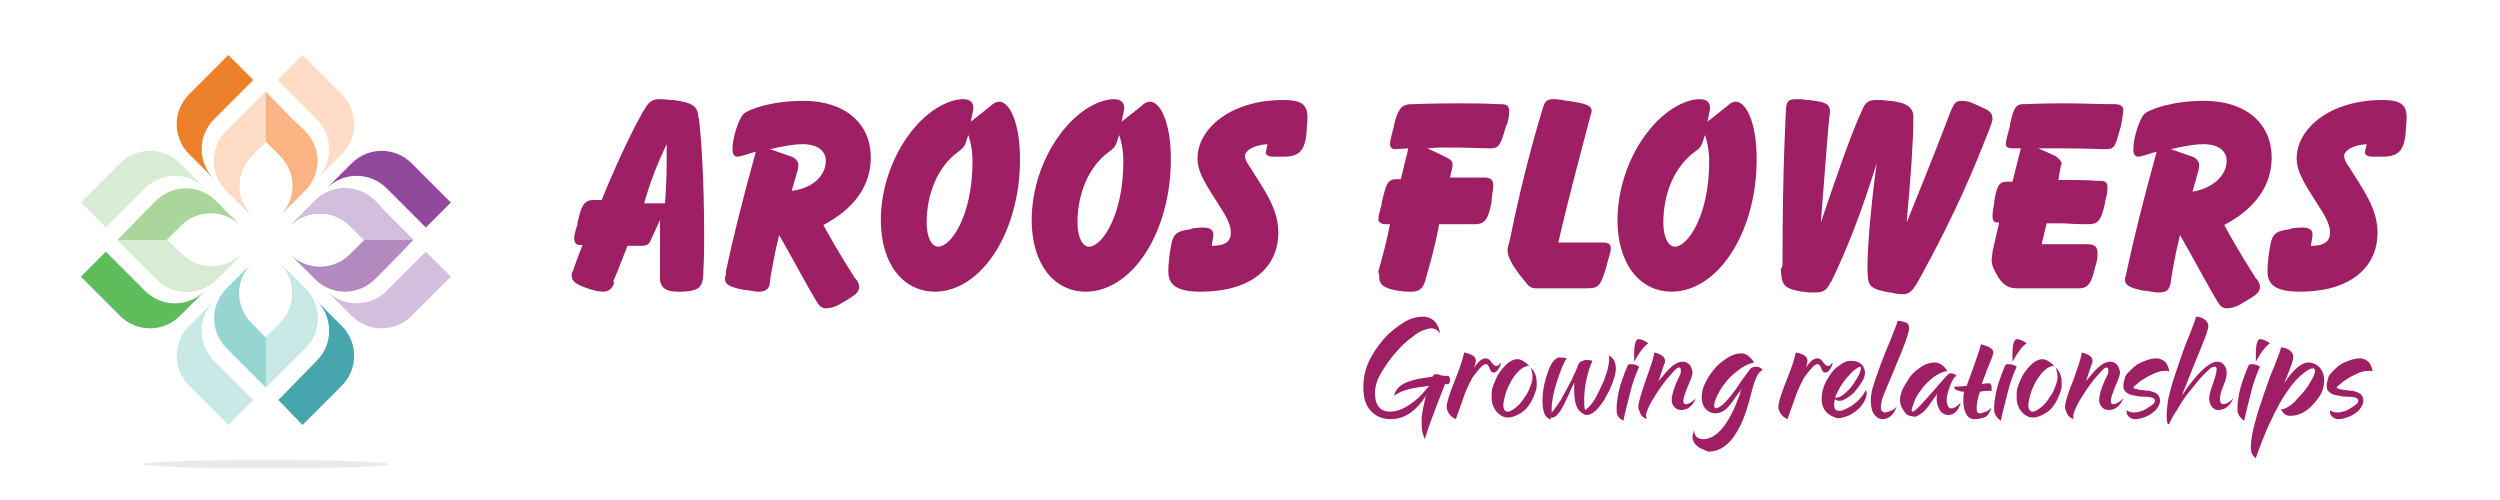 <?xml version="1.0" encoding="utf-8"?>
<!-- Generator: Adobe Illustrator 28.0.0, SVG Export Plug-In . SVG Version: 6.00 Build 0)  -->
<svg version="1.1" id="Layer_1" xmlns="http://www.w3.org/2000/svg" xmlns:xlink="http://www.w3.org/1999/xlink" x="0px" y="0px"
	 viewBox="0 0 300 60" style="enable-background:new 0 0 300 60;" xml:space="preserve">
<style type="text/css">
	.st0{fill:#9E1F63;}
	.st1{opacity:0.84;fill-rule:evenodd;clip-rule:evenodd;fill:#E6E7E8;}
	.st2{fill-rule:evenodd;clip-rule:evenodd;fill:#FAB383;}
	.st3{fill-rule:evenodd;clip-rule:evenodd;fill:#ED812B;}
	.st4{fill-rule:evenodd;clip-rule:evenodd;fill:#96D5D2;}
	.st5{fill-rule:evenodd;clip-rule:evenodd;fill:#C9E9E6;}
	.st6{fill-rule:evenodd;clip-rule:evenodd;fill:#47A5AE;}
	.st7{fill-rule:evenodd;clip-rule:evenodd;fill:#B28ABF;}
	.st8{fill-rule:evenodd;clip-rule:evenodd;fill:#91499C;}
	.st9{fill-rule:evenodd;clip-rule:evenodd;fill:#AAD69C;}
	.st10{fill-rule:evenodd;clip-rule:evenodd;fill:#5FBC5B;}
	.st11{fill-rule:evenodd;clip-rule:evenodd;fill:#D3BFDD;}
	.st12{fill-rule:evenodd;clip-rule:evenodd;fill:#FEDCC6;}
	.st13{fill-rule:evenodd;clip-rule:evenodd;fill:#D8ECD4;}
</style>
<g>
	<path class="st0" d="M69.5,29.4c-0.3,0-0.6-0.3-0.6-0.8c0-0.2,0.1-0.8,0.4-1.7l0-0.2c0.4-1.6,0.6-2.7,1.9-2.7h1
		c2.2-5.4,4-8.9,4.9-10.5l0.2-0.3c0.5-0.9,0.9-1.3,1.8-1.3c0.3,0,0.7,0,1.4,0.1l0.3,0c2.1,0.3,2.9,0.6,3,2l0.1,0.4
		c0.2,1.9,0.6,6.6,0.6,14.1c0,2.6-0.1,4-0.1,4.1l0,0.4c-0.1,1.5-0.6,1.9-2.4,2l-0.3,0h-0.4c-1.4,0-2-0.5-2.1-1.4v-0.2
		c0-0.4,0-1.2,0-2.6c0-0.4,0-1.2,0-2.3v-2.1l-1.1,2.4c-0.2,0.6-0.6,0.7-1.2,0.7h-1.6c-1,2.5-1.5,3.9-1.7,4.2L73.7,34
		c-0.3,0.7-0.7,1-1.3,1c-0.4,0-1-0.1-1.6-0.3l-0.3-0.1c-1.2-0.4-1.9-0.8-1.9-1.5c0-0.2,0-0.4,0.1-0.5l0.1-0.2c0.1-0.4,0.5-1.4,1.1-3
		L69.5,29.4z M79.8,24.4c0.2-2.6,0.2-4.3,0.2-5.1v-2c-1.2,2.5-2.1,4.9-2.7,7.1H79.8z"/>
	<path class="st0" d="M87.1,32.6c0.8-3.8,2-8.6,3.6-14.4c-1.1,0.3-1.8,0.6-2.2,0.6c-0.4,0-0.6-0.3-0.6-0.9c0-1.5,0.8-3.7,1.3-4.2
		c0.6-0.6,3.4-1.6,7.2-1.6c5.1,0,8.1,2.8,8.1,6.8c0,3.3-1.9,6.1-5.7,8.1c0.5,0.9,1.7,3.1,3.8,6.4l0.2,0.2c0.2,0.3,0.3,0.6,0.3,0.8
		c0,0.8-0.7,1.1-1.8,1.8l-0.2,0.1c-0.7,0.5-1.5,0.7-2,0.7c-0.4,0-0.7-0.2-0.9-0.5l-0.2-0.3c-1.1-1.8-2.5-4.5-4.5-8
		c-0.6,2.4-0.9,4.3-1.1,5.5l0,0.2C92.3,34.7,91.9,35,91,35c-0.3,0-0.8-0.1-1.5-0.2l-0.2,0c-1.5-0.3-2.3-0.6-2.3-1.3
		c0-0.2,0-0.3,0.1-0.5L87.1,32.6z M99.1,19.3c0-1.2-1-2-2.8-2c-0.9,0-2.2,0.2-3.9,0.6l2.3,0.8c0.8,0.2,1.1,0.7,1.1,1.1
		c0,0.1,0,0.3-0.1,0.7L95,22.9C97.6,22.6,99.1,21,99.1,19.3z"/>
	<path class="st0" d="M118.9,12.7c0.3-0.3,0.6-0.5,1-0.5c1.2,0,2.5,2.4,2.5,6.9c0,3.9-0.9,7.4-2.4,10.2c-2,3.7-4.9,5.7-7.8,5.7
		c-3.8,0-6.5-3.3-6.5-8.6c0-3.5,1.2-7.2,3.2-10c2.1-3,4.8-4.5,6.7-4.5c0.8,0,1.2,0.4,1.2,1c0,0.1,0,0.1,0,0.2l-0.3,1.5L118.9,12.7z
		 M115.9,17.1c-0.2,0.6-0.5,0.8-0.9,1.1c-2.5,1.8-3.8,5.1-3.8,8.5c0,1.8,0.6,2.9,1.4,2.9c1.5,0,4.1-3.7,4.1-10.2
		c0-1.3-0.2-2.3-0.5-3.2L115.9,17.1z"/>
	<path class="st0" d="M137,12.7c0.3-0.3,0.6-0.5,1-0.5c1.2,0,2.5,2.4,2.5,6.9c0,3.9-0.9,7.4-2.4,10.2c-2,3.7-4.9,5.7-7.8,5.7
		c-3.8,0-6.5-3.3-6.5-8.6c0-3.5,1.2-7.2,3.2-10c2.1-3,4.8-4.5,6.7-4.5c0.8,0,1.2,0.4,1.2,1c0,0.1,0,0.1,0,0.2l-0.3,1.5L137,12.7z
		 M134,17.1c-0.2,0.6-0.5,0.8-0.9,1.1c-2.5,1.8-3.8,5.1-3.8,8.5c0,1.8,0.6,2.9,1.4,2.9c1.5,0,4.1-3.7,4.1-10.2
		c0-1.3-0.2-2.3-0.5-3.2L134,17.1z"/>
	<path class="st0" d="M147.7,27.9c0-0.9-0.5-1.9-1.5-3.4c-1.3-2.1-2.5-3.7-2.5-5.5c0-3.5,3.9-7,10.3-7c2.1,0,2.9,0.5,2.9,2.1
		c0,0.6-0.1,1.1-0.1,1.5l0,0.2c-0.2,2.3-0.9,2.9-2.5,3l-0.3,0c-0.8,0-1.1,0-1.2,0c-0.6,0-0.9-0.2-0.9-0.5v-0.1l0.2-0.9
		c-1.7,0.1-2.7,0.8-2.7,1.4c0,0.4,0.2,0.8,0.5,1.2c1.8,2.9,3.5,5.1,3.5,8c0,4.3-3.4,7.1-9.3,7.1c-2.7,0-3.9-0.7-3.9-2.4
		c0-0.3,0-0.8,0.1-1.5l0-0.2c0.4-2.7,0.4-3.1,2.6-3.4l0.2-0.1c0.2,0,0.6-0.1,1.3-0.1c0.8,0,1.2,0.3,1.2,0.8v0.2l-0.2,1.2
		C147,29.5,147.7,29,147.7,27.9z"/>
	<path class="st0" d="M165.4,32.6c0.2-0.8,0.8-2.7,1.4-5.7l-0.6,0c-0.5,0-0.8-0.3-0.8-0.6c0-0.4,0.2-1,0.4-1.8l0-0.2
		c0.5-1.9,0.6-2.8,1.7-2.8l0.6,0l0.9-3.7l-1.5,0.1h-0.1c-0.4,0-0.6-0.3-0.6-0.6c0-0.4,0.2-1.1,0.5-2.3l0-0.1
		c0.5-1.9,0.9-2.3,1.9-2.4h0.4c0.2,0,2.1-0.1,5.5-0.1c1.3,0,2.9,0,4.7,0.1l0.3,0c0.7,0,1,0.2,1,0.8c0,0.3,0,0.9-0.3,1.7l-0.1,0.2
		c-0.6,2.1-0.8,2.6-1.8,2.6l-0.4,0c-0.6,0-2.3-0.1-5.1-0.1c-0.2,0-0.9,0-2.1,0.1l2.1,1c0.6,0.3,0.9,0.5,0.9,0.9c0,0.1,0,0.2,0,0.3
		l-0.3,1.3c2.2,0,3.4,0,3.7,0h0.4c0.8,0,1.1,0.3,1.1,1c0,0.2-0.1,0.8-0.2,1.6l0,0.3c-0.4,2.1-0.8,2.6-1.8,2.7h-0.4
		c-0.9,0-1.4,0-1.6,0c-0.3,0-1.1,0-2.5,0c-0.5,2.7-1.1,4.8-1.6,6.5l-0.1,0.4c-0.3,0.9-0.8,1.2-1.6,1.2c-0.6,0-1.1,0-1.4-0.1l-0.2,0
		c-1.7-0.3-2.3-0.7-2.3-1.7c0-0.1,0-0.1,0-0.2L165.4,32.6z"/>
	<path class="st0" d="M192.3,29.1c0.7,0,1,0.2,1,0.7c0,0.4-0.2,1-0.5,2l0,0.1c-0.7,2.2-0.8,2.7-2.3,2.7h-6c-0.5,0-0.9,0-1.4-0.7
		c-1.5-1.8-2.2-3-2.2-3.9c0-0.2,0.1-0.5,0.2-0.9l0.1-0.4c1.7-8.4,3.4-13.9,3.9-15.6l0.1-0.3c0.2-0.6,0.4-0.9,1.2-0.9
		c0.2,0,0.7,0,1.6,0.2l0.2,0c1.9,0.3,2.8,0.5,2.8,1.2c0,0.1,0,0.2-0.1,0.4l-0.1,0.4c-0.9,3.5-2.3,8.5-3.8,15H192.3z"/>
	<path class="st0" d="M207.3,12.7c0.3-0.3,0.6-0.5,1-0.5c1.2,0,2.5,2.4,2.5,6.9c0,3.9-0.9,7.4-2.4,10.2c-2,3.7-4.9,5.7-7.8,5.7
		c-3.8,0-6.5-3.3-6.5-8.6c0-3.5,1.2-7.2,3.2-10c2.1-3,4.8-4.5,6.7-4.5c0.8,0,1.2,0.4,1.2,1c0,0.1,0,0.1,0,0.2l-0.3,1.5L207.3,12.7z
		 M204.3,17.1c-0.2,0.6-0.5,0.8-0.9,1.1c-2.5,1.8-3.8,5.1-3.8,8.5c0,1.8,0.6,2.9,1.4,2.9c1.5,0,4.1-3.7,4.1-10.2
		c0-1.3-0.2-2.3-0.5-3.2L204.3,17.1z"/>
	<path class="st0" d="M213.9,31.9v-0.3c0-11.7,0.4-17.8,0.4-18.1l0-0.3c0.1-1,0.2-1.3,1.3-1.3c0.3,0,0.8,0,1.2,0.1h0.2
		c1.7,0.2,2.6,0.3,2.6,1.4c0,0.1,0,0.3-0.1,0.7l0,0.2c-0.1,0.7-0.4,4.8-1,12.4c2-5.9,3.5-10.2,4.6-12.7l0.1-0.2
		c0.5-1.2,0.7-1.8,1.9-1.8c0.5,0,1,0,1.5,0.1l0.2,0c2,0.2,2.8,0.8,2.8,1.9v0.3c0,2.7-0.3,6.8-0.8,12.4c3.3-8.1,5-12.6,5.3-13.4
		l0.1-0.2c0.3-0.6,0.4-1,1.2-1c0.5,0,1,0.1,1.6,0.4l0.2,0.1c1.4,0.6,1.9,0.8,1.9,1.7c0,0.1-0.1,0.5-0.3,1l-0.1,0.3
		c-0.6,1.3-2.6,7.3-8,17.2l-0.1,0.2c-0.8,1.4-1.2,2.3-2.2,2.3c-0.3,0-0.8,0-1.5-0.2l-0.2,0c-2.6-0.5-2.5-0.9-2.6-2.6v-0.6
		c0-1.4,0.2-5.6,1.1-12.3c-1.7,5.5-3.5,10.2-5.4,14.1l-0.2,0.3c-0.5,1-1,1.1-1.9,1.1c-0.4,0-0.9,0-1.3-0.1l-0.2,0
		c-2.2-0.4-2.4-0.8-2.5-2.7L213.9,31.9z"/>
	<path class="st0" d="M239.7,26.7c-0.5,0-0.6-0.3-0.6-0.8c0-0.4,0.1-1,0.2-1.5l0-0.2c0.3-1.7,0.5-2.4,1.5-2.4l0.7,0l1-4
		c-0.4,0-0.8,0-1,0c-0.6,0-0.8-0.2-0.8-0.5c0-0.4,0.2-1.1,0.5-2.2l0-0.2c0.4-1.7,0.6-2.3,1.4-2.4l0.4,0c0.1,0,1.7-0.1,4.6-0.1
		c2.4,0,4.3,0.1,5.8,0.1h0.4c0.7,0,1,0.3,1,0.7c0,0.3-0.1,1-0.3,2l-0.1,0.3c-0.5,1.8-0.6,2.4-1.6,2.4h-0.6c-0.1,0-1.9-0.1-5.4-0.1
		c-0.2,0-1,0-2.2,0l2,0.9c0.4,0.2,0.8,0.7,0.8,0.9c0,0.1,0,0.2-0.1,0.3l-0.3,1.7c0.9,0,1.4,0,1.6,0c1.9,0,3,0.1,3.1,0.1l0.4,0
		c0.6,0,0.8,0.3,0.8,0.8c0,0.2,0,0.8-0.3,1.7l0,0.2c-0.5,2.2-0.9,2.5-2,2.5h-0.6c-1.2,0-2-0.1-2.6-0.1c-0.7,0-1.3,0-1.8,0l-0.6,2.5
		c0.5,0,1.5,0,3.2,0c0.4,0,1.1,0,1.9,0l0.3,0c1,0,1.3,0.3,1.3,1.1c0,0.3,0,0.8-0.2,1.4l-0.1,0.3c-0.4,1.9-0.9,2.5-1.9,2.5h-7.1
		c-1,0-1.7,0-2.6-1.3l-0.1-0.2c-0.4-0.7-0.7-1.2-0.7-1.9c0-0.3,0.1-0.7,0.1-1l0.8-3.5H239.7z"/>
	<path class="st0" d="M255.2,32.6c0.8-3.8,2-8.6,3.6-14.4c-1.1,0.3-1.8,0.6-2.2,0.6c-0.4,0-0.6-0.3-0.6-0.9c0-1.5,0.8-3.7,1.3-4.2
		c0.6-0.6,3.4-1.6,7.2-1.6c5.1,0,8.1,2.8,8.1,6.8c0,3.3-1.9,6.1-5.7,8.1c0.5,0.9,1.7,3.1,3.8,6.4l0.2,0.2c0.2,0.3,0.3,0.6,0.3,0.8
		c0,0.8-0.7,1.1-1.8,1.8l-0.2,0.1c-0.7,0.5-1.5,0.7-2,0.7c-0.4,0-0.7-0.2-0.9-0.5l-0.2-0.3c-1.1-1.8-2.5-4.5-4.5-8
		c-0.6,2.4-0.9,4.3-1.1,5.5l0,0.2c-0.2,0.9-0.5,1.2-1.5,1.2c-0.3,0-0.8-0.1-1.5-0.2l-0.2,0c-1.5-0.3-2.3-0.6-2.3-1.3
		c0-0.2,0-0.3,0.1-0.5L255.2,32.6z M267.2,19.3c0-1.2-1-2-2.8-2c-0.9,0-2.2,0.2-3.9,0.6l2.3,0.8c0.8,0.2,1.1,0.7,1.1,1.1
		c0,0.1,0,0.3-0.1,0.7l-0.7,2.5C265.6,22.6,267.2,21,267.2,19.3z"/>
	<path class="st0" d="M279.6,27.9c0-0.9-0.5-1.9-1.5-3.4c-1.3-2.1-2.5-3.7-2.5-5.5c0-3.5,3.9-7,10.3-7c2.1,0,2.9,0.5,2.9,2.1
		c0,0.6-0.1,1.1-0.1,1.5l0,0.2c-0.2,2.3-0.9,2.9-2.5,3l-0.3,0c-0.8,0-1.2,0-1.2,0c-0.6,0-0.9-0.2-0.9-0.5v-0.1l0.2-0.9
		c-1.7,0.1-2.7,0.8-2.7,1.4c0,0.4,0.2,0.8,0.5,1.2c1.8,2.9,3.5,5.1,3.5,8c0,4.3-3.4,7.1-9.3,7.1c-2.7,0-3.9-0.7-3.9-2.4
		c0-0.3,0-0.8,0.1-1.5l0-0.2c0.4-2.7,0.4-3.1,2.6-3.4l0.2-0.1c0.2,0,0.6-0.1,1.3-0.1c0.8,0,1.2,0.3,1.2,0.8v0.2l-0.2,1.2
		C278.9,29.5,279.6,29,279.6,27.9z"/>
</g>
<g>
	<path class="st0" d="M170.6,50.9l0-0.7c0-0.5,0.2-1.4,0.5-2.7c-0.5,0.8-1.1,1.5-1.8,2c-0.7,0.5-1.5,0.8-2.4,0.8
		c-1.1,0-1.9-0.4-2.5-1.1c-0.6-0.7-0.8-1.6-0.8-2.8c0-1.2,0.3-2.4,0.9-3.5c0.6-1.1,1.3-2,2.1-2.8c0.9-0.8,1.7-1.4,2.6-1.8
		c0.5-0.2,1-0.3,1.5-0.3c0.6,0,1.1,0.2,1.4,0.5c0.3,0.3,0.6,0.8,0.7,1.5c-0.3-0.4-0.6-0.6-1.1-0.6c-0.2,0-0.5,0.1-0.8,0.2
		c-0.4,0.1-0.9,0.4-1.5,0.9c-0.7,0.5-1.3,1.1-2,1.9c-0.7,0.8-1.2,1.6-1.7,2.4c-0.5,0.9-0.7,1.6-0.7,2.4c0,1.5,0.7,2.2,1.8,2.2
		c1,0,2-0.5,3.1-1.4c0.6-0.5,1.1-1.1,1.6-1.7l-0.7,0.1c-1.8,0.2-2.9,0.6-3.5,1.1c0.2-1.2,1.5-1.9,3.9-2.2l0.7-0.1
		c0.1-0.2,0.2-0.3,0.4-0.3c0.1,0,0.3,0,0.5,0.1c0.3,0.1,0.5,0.1,0.7,0.1l0.2,0c0.2,0,0.3,0.2,0.3,0.5c0,0.3-0.1,0.5-0.3,0.5l-0.3,0
		c-1.5,3.8-2.3,6-2.4,6.6C170.7,52.1,170.6,51.6,170.6,50.9z"/>
	<path class="st0" d="M174.7,50.3c-0.4-0.2-0.7-0.4-0.9-0.8c-0.1-0.2-0.2-0.4-0.2-0.7c0-0.4,0.3-1.5,1-3.2c0.7-1.7,1-2.8,1.1-3.3
		c0.6,0.1,1,0.3,1.2,0.5c0.1,0.1,0.2,0.3,0.2,0.5c0,0.2-0.1,0.5-0.2,0.8c0.5-0.7,0.9-1.1,1.4-1.1c0.3,0,0.5,0.2,0.7,0.5
		c0.2,0.2,0.3,0.4,0.5,0.4c0,0,0.1,0,0.2,0c0.1,0,0.2-0.2,0.4-0.4c0,0.3-0.1,0.5-0.3,0.8c-0.1,0.2-0.3,0.4-0.6,0.4
		c-0.5,0-0.4-1-0.9-1c-0.3,0-0.7,0.4-1.3,1.2c-0.5,0.6-0.8,1.4-1.2,2.3L174.7,50.3z"/>
	<path class="st0" d="M180.9,50.1c-0.5,0-1-0.3-1.4-0.8c-0.3-0.4-0.5-0.9-0.5-1.5c0-0.1,0-0.3,0-0.7c0-0.4,0.2-0.9,0.5-1.6
		c0.3-0.7,0.7-1.2,1.2-1.7c0.5-0.5,1-0.7,1.4-0.7c0.4,0,0.9,0.3,1.4,0.8c-1.2,0-2.5,2-2.9,3.6c-0.1,0.4-0.2,0.8-0.2,1.1
		c0,0.5,0.2,0.8,0.5,0.8c0.3,0,0.6-0.2,1-0.5c0.4-0.3,0.8-0.8,1.1-1.3c0.4-0.5,0.6-1.1,0.8-1.7c0.1-0.3,0.1-0.5,0.1-0.7
		c0-0.4-0.1-0.7-0.2-1.1c0.5,0.5,0.7,1.1,0.7,1.8v0.5c0,0.3-0.2,0.8-0.5,1.5c-0.3,0.6-0.7,1.2-1.3,1.6
		C182.1,49.8,181.6,50.1,180.9,50.1L180.9,50.1z"/>
	<path class="st0" d="M186.1,50.3c-0.1,0-0.2,0-0.3-0.1c-0.5-0.3-0.7-1-0.7-2.1c0-0.8,0.1-1.7,0.4-2.7c0.4-1.4,0.8-2.1,1.3-2.4
		c0.1-0.1,0.2-0.1,0.4-0.1c0.2,0,0.5,0,0.8,0.1c-0.4,0.6-0.7,1.4-1,2.3s-0.6,1.8-0.7,2.7c-0.1,0.4-0.1,0.8-0.1,1.2
		c0,0.1,0,0.2,0,0.3c0.3-0.3,0.6-0.8,1.1-1.5c0.4-0.8,1.1-1.9,1.8-3.5c0.1-0.2,0.1-0.3,0.2-0.5c0.1-0.4,0.3-0.6,0.6-0.7
		c0.1,0,0.2-0.1,0.4-0.1c0.2,0,0.5,0,0.8,0.1c-0.3,0.6-0.5,1.3-0.7,2.1c-0.2,0.9-0.3,1.8-0.3,2.6c0,0.4,0,0.8,0.1,1.2
		c0.1-0.1,0.3-0.2,0.4-0.3c0.3-0.3,0.7-0.8,1-1.4c0.3-0.6,0.6-1.2,0.9-1.9c0.4-1.1,0.6-1.9,0.6-2.5c0-0.2,0-0.4-0.1-0.5
		c0.3,0.2,0.6,0.4,0.7,0.7c0.1,0.2,0.2,0.5,0.2,0.9c0,0.7-0.3,1.6-0.8,2.7c-0.3,0.5-0.5,1-0.8,1.4c-0.7,1-1.3,1.5-1.9,1.5
		c-0.1,0-0.2,0-0.3-0.1c-0.3-0.1-0.6-0.4-0.8-0.7c-0.3-0.6-0.4-1.3-0.4-2.3c0-0.3,0-0.5,0-0.8c-0.5,1.1-0.9,2-1.2,2.6
		c-0.5,1-1,1.6-1.4,1.6H186.1z"/>
	<path class="st0" d="M194,49.3c0-0.2,0-0.3,0-0.5c0-0.4,0.1-1,0.2-1.6c0.2-1,0.6-2.1,1.1-3.3c0.1-0.2,0.2-0.2,0.5-0.2
		c0.3,0,0.6,0.1,0.9,0.3c-0.4,0.9-0.8,1.9-1.1,3.2c-0.3,1.2-0.6,2.3-0.8,3.3C194.3,50.2,194,49.9,194,49.3z M196.1,42.3
		c0-0.7,0.1-1.2,0.3-1.5c0.1-0.1,0.1-0.1,0.2-0.1c0.4,0,0.8,0.2,1.2,0.5c-0.5,0.3-1.1,1.1-1.7,2.2C196.1,43.1,196.1,42.7,196.1,42.3
		z"/>
	<path class="st0" d="M197.6,50.3c-0.4-0.2-0.7-0.4-0.8-0.8c-0.1-0.2-0.2-0.4-0.2-0.7c0-0.4,0.3-1.5,0.9-3.2c0.6-1.7,1-2.8,1-3.3
		c0.5,0.1,0.9,0.3,1.1,0.5c0.1,0.1,0.2,0.3,0.2,0.5c0,0.1,0,0.3-0.1,0.4l-0.7,2.1c0.1-0.2,0.2-0.3,0.4-0.5c1-1.3,1.8-1.9,2.5-1.9
		c0.4,0,0.8,0.2,1,0.6c0.1,0.2,0.2,0.5,0.2,0.7c0,0.2-0.1,0.5-0.2,0.8l-0.5,1.2c-0.2,0.6-0.4,1-0.4,1.4c0,0.3,0.1,0.4,0.3,0.4
		c0.3,0,0.7-0.2,1.2-0.7c-0.2,0.5-0.5,0.9-0.8,1.1c-0.3,0.2-0.6,0.3-0.9,0.3c-0.4,0-0.7-0.1-0.9-0.4c-0.2-0.2-0.3-0.5-0.3-0.8
		c0-0.5,0.2-1.3,0.7-2.4c0.1-0.2,0.2-0.4,0.3-0.6c0.1-0.2,0.1-0.4,0.1-0.6c0-0.2-0.1-0.3-0.2-0.3c-0.1,0-0.3,0.1-0.4,0.2
		c-0.1,0.1-0.5,0.5-1,1.1c-0.5,0.6-1,1.3-1.5,2.1c-0.5,0.8-0.9,1.5-1.1,2.3L197.6,50.3z"/>
	<path class="st0" d="M203.9,53.7c-0.3-0.2-0.6-0.5-0.7-0.8c-0.1-0.2-0.1-0.3-0.1-0.5c0-0.2,0.1-0.5,0.2-0.8l0,0.1
		c0,0.6,0.4,1,1.1,1c2.4,0,4-4.1,4.6-6.1c-0.1,0.2-0.2,0.4-0.4,0.6c-0.5,0.7-0.9,1.3-1.2,1.6c-0.5,0.6-1.1,0.8-1.6,0.8
		c-0.7,0-1.6-0.6-1.6-1.9c0-0.5,0.1-1.1,0.4-1.7c0.3-0.6,0.6-1.1,1.1-1.7c0.4-0.5,0.9-0.9,1.5-1.3c0.6-0.4,1.2-0.6,1.7-0.6
		c0.5,0,1,0.2,1.6,1.1c-0.5,0.1-1,0.3-1.6,0.7c-0.5,0.4-1.1,0.8-1.6,1.4c-0.5,0.6-0.9,1.2-1.2,1.8c-0.3,0.6-0.4,1-0.4,1.3
		c0,0.2,0.1,0.3,0.2,0.3c0.2,0,0.5-0.2,0.9-0.5c0.5-0.5,1.3-1.4,2.1-2.7c0.5-0.7,0.9-1.2,1.1-1.5c0.2-0.2,0.4-0.3,0.7-0.3
		c0.3,0,0.6,0.1,0.8,0.4c-0.2,0.1-0.4,0.3-0.6,0.6c-0.3,0.6-0.5,1.2-0.7,2c-0.3,1.2-0.6,2.2-0.9,3c-1.1,2.8-2.5,4.2-4.3,4.2
		C204.6,54,204.2,53.9,203.9,53.7z"/>
	<path class="st0" d="M214.5,50.3c-0.4-0.2-0.7-0.4-0.9-0.8c-0.1-0.2-0.2-0.4-0.2-0.7c0-0.4,0.3-1.5,1-3.2c0.7-1.7,1-2.8,1.1-3.3
		c0.6,0.1,1,0.3,1.2,0.5c0.1,0.1,0.2,0.3,0.2,0.5c0,0.2-0.1,0.5-0.2,0.8c0.5-0.7,0.9-1.1,1.4-1.1c0.3,0,0.5,0.2,0.7,0.5
		c0.2,0.2,0.3,0.4,0.5,0.4c0,0,0.1,0,0.2,0c0.1,0,0.2-0.2,0.4-0.4c0,0.3-0.1,0.5-0.3,0.8c-0.1,0.2-0.3,0.4-0.6,0.4
		c-0.5,0-0.4-1-0.9-1c-0.3,0-0.7,0.4-1.3,1.2c-0.5,0.6-0.8,1.4-1.2,2.3L214.5,50.3z"/>
	<path class="st0" d="M219.2,49.5c-0.4-0.4-0.6-1-0.6-1.6c0-1,0.3-1.9,1-2.9c0.3-0.5,0.7-0.9,1.2-1.2c0.4-0.3,0.8-0.5,1.2-0.5
		c0.8,0,1.3,0.2,1.6,0.7c0.1,0.2,0.2,0.5,0.2,0.7c0,0.3-0.1,0.7-0.3,1c-0.3,0.5-0.6,0.9-1,1.4c-0.4,0.4-0.9,0.7-1.3,0.9
		c-0.2,0.1-0.4,0.1-0.5,0.1c-0.2,0-0.4-0.1-0.5-0.2c-0.1,0.3-0.1,0.5-0.1,0.7c0,0.5,0.2,0.7,0.6,0.7c0.1,0,0.3,0,0.5-0.1
		c0.3-0.1,0.6-0.3,1-0.5c0.4-0.3,0.8-0.6,1.1-1c0.3-0.3,0.5-0.7,0.6-0.9c0,0.1,0.1,0.2,0.1,0.4c0,0.4-0.2,1-0.8,1.7
		c-0.3,0.3-0.7,0.6-1.2,0.9c-0.5,0.2-1,0.4-1.5,0.4C219.9,50,219.5,49.8,219.2,49.5z M221.6,47c0.6-0.5,1-1.2,1.4-1.9
		c0.2-0.4,0.3-0.7,0.3-0.9c0-0.1,0-0.2-0.1-0.2c-0.1,0-0.4,0.2-0.8,0.5c-0.4,0.4-0.9,0.9-1.3,1.5c-0.4,0.6-0.7,1.2-0.9,1.7
		C220.6,47.8,221.1,47.5,221.6,47z"/>
	<path class="st0" d="M225.9,50.3c-0.5,0-0.8-0.3-1.1-0.7c-0.2-0.4-0.3-0.9-0.3-1.5s0.1-1.1,0.2-1.5c0.5-1.6,1.2-3.6,2.2-5.9
		c0.5-1.3,0.8-2,0.8-2.2c0.4,0,0.7,0.1,1,0.2c0.3,0.1,0.4,0.4,0.4,0.7c0,0.3-0.3,1.3-0.9,2.8c-0.6,1.5-1.3,3.1-2,4.8
		c-0.3,0.7-0.5,1.3-0.5,1.9c0,0.1,0,0.2,0.1,0.4c0.1,0.1,0.2,0.2,0.4,0.2c0.2,0,0.4-0.1,0.7-0.2c0.3-0.1,0.5-0.3,0.7-0.5
		c-0.2,0.5-0.4,0.9-0.7,1.1C226.6,50.2,226.2,50.3,225.9,50.3L225.9,50.3z"/>
	<path class="st0" d="M228.6,49.5c-0.4-0.5-0.6-1-0.6-1.5c0-0.4,0.1-0.7,0.2-1c0.1-0.3,0.3-0.7,0.7-1.3c0.3-0.6,0.8-1.1,1.4-1.5
		c0.6-0.5,1.3-0.7,1.9-0.7c0.4,0,0.9,0.2,1.5,1c-0.5,0.1-1,0.3-1.6,0.7c-0.5,0.4-1.1,0.9-1.5,1.5c-0.5,0.6-0.8,1.2-1,1.8
		c-0.1,0.3-0.2,0.6-0.2,0.7c0,0.1,0,0.2,0.1,0.2c0.3,0,1.1-0.9,2.6-2.6c0.7-0.8,1.2-1.4,1.6-1.8c0.1-0.1,0.2-0.2,0.4-0.2
		c0.3,0,0.5,0.1,0.7,0.3c-0.3,0.1-0.6,0.6-0.9,1.5c-0.2,0.6-0.3,1-0.3,1.4c0,0.1,0,0.2,0,0.2c0.1,0.5,0.2,0.7,0.4,0.8
		c0.1,0,0.1,0,0.2,0c0.3,0,0.6-0.2,1.1-0.7c-0.3,1-0.8,1.5-1.5,1.5c-0.3,0-0.6-0.1-0.9-0.4c-0.3-0.4-0.5-0.9-0.5-1.5
		c0-0.2,0-0.5,0.1-0.7c-0.5,0.7-0.9,1.3-1.2,1.7c-0.4,0.5-0.8,0.8-1.2,1c-0.1,0.1-0.3,0.1-0.4,0.1C229,49.9,228.8,49.8,228.6,49.5z"
		/>
	<path class="st0" d="M236.9,50.3c-0.5,0-0.8-0.3-1-0.7c-0.2-0.4-0.3-0.9-0.3-1.5c0-0.4,0-0.7,0.1-1.1c-0.2,0-0.4,0-0.6-0.1
		c-0.4-0.1-0.6-0.2-0.6-0.5c0.3,0,0.8,0,1.5-0.1c1.1-3,1.7-4.7,1.7-5c0.3,0.1,0.6,0.2,0.9,0.3c0.4,0.2,0.6,0.4,0.6,0.7
		c0,0.2-0.1,0.4-0.2,0.7c-0.3,0.7-0.7,1.7-1.2,3.1c0.4-0.1,0.7-0.1,0.9-0.1c0.2,0,0.3,0.2,0.3,0.6c0,0.1,0,0.2,0,0.3
		c0,0-0.1,0-0.2,0c-0.3,0-0.7,0-1.2,0.1c-0.3,0.8-0.4,1.5-0.4,2c0,0.4,0.1,0.6,0.4,0.6c0.2,0,0.4-0.1,0.7-0.2
		c0.3-0.1,0.5-0.3,0.7-0.5c-0.2,0.5-0.4,0.9-0.7,1.1S237.3,50.3,236.9,50.3L236.9,50.3z"/>
	<path class="st0" d="M239.3,49.3c0-0.2,0-0.3,0-0.5c0-0.4,0.1-1,0.2-1.6c0.2-1,0.6-2.1,1.1-3.3c0.1-0.2,0.2-0.2,0.5-0.2
		c0.3,0,0.6,0.1,0.9,0.3c-0.4,0.9-0.8,1.9-1.1,3.2c-0.3,1.2-0.6,2.3-0.8,3.3C239.7,50.2,239.4,49.9,239.3,49.3z M241.5,42.3
		c0-0.7,0.1-1.2,0.3-1.5c0.1-0.1,0.1-0.1,0.2-0.1c0.4,0,0.8,0.2,1.2,0.5c-0.5,0.3-1.1,1.1-1.7,2.2C241.5,43.1,241.5,42.7,241.5,42.3
		z"/>
	<path class="st0" d="M243.9,50.1c-0.5,0-1-0.3-1.4-0.8c-0.3-0.4-0.5-0.9-0.5-1.5c0-0.1,0-0.3,0-0.7c0-0.4,0.2-0.9,0.5-1.6
		s0.7-1.2,1.2-1.7c0.5-0.5,1-0.7,1.4-0.7c0.4,0,0.9,0.3,1.4,0.8c-1.2,0-2.5,2-2.9,3.6c-0.1,0.4-0.2,0.8-0.2,1.1
		c0,0.5,0.2,0.8,0.5,0.8c0.3,0,0.6-0.2,1-0.5c0.4-0.3,0.8-0.8,1.1-1.3c0.4-0.5,0.6-1.1,0.8-1.7c0.1-0.3,0.1-0.5,0.1-0.7
		c0-0.4-0.1-0.7-0.2-1.1c0.5,0.5,0.7,1.1,0.7,1.8v0.5c0,0.3-0.2,0.8-0.5,1.5c-0.3,0.6-0.7,1.2-1.3,1.6
		C245.1,49.8,244.6,50.1,243.9,50.1L243.9,50.1z"/>
	<path class="st0" d="M248.8,50.3c-0.4-0.2-0.7-0.4-0.8-0.8c-0.1-0.2-0.2-0.4-0.2-0.7c0-0.4,0.3-1.5,1-3.2c0.6-1.7,1-2.8,1-3.3
		c0.5,0.1,0.9,0.3,1.1,0.5c0.1,0.1,0.2,0.3,0.2,0.5c0,0.1,0,0.3-0.1,0.4l-0.7,2.1c0.1-0.2,0.2-0.3,0.4-0.5c1-1.3,1.8-1.9,2.5-1.9
		c0.4,0,0.8,0.2,1,0.6c0.1,0.2,0.2,0.5,0.2,0.7c0,0.2-0.1,0.5-0.2,0.8l-0.5,1.2c-0.2,0.6-0.4,1-0.4,1.4c0,0.3,0.1,0.4,0.3,0.4
		c0.3,0,0.7-0.2,1.2-0.7c-0.2,0.5-0.5,0.9-0.8,1.1c-0.3,0.2-0.6,0.3-0.9,0.3c-0.4,0-0.7-0.1-0.9-0.4c-0.2-0.2-0.3-0.5-0.3-0.8
		c0-0.5,0.2-1.3,0.7-2.4c0.1-0.2,0.2-0.4,0.3-0.6c0.1-0.2,0.1-0.4,0.1-0.6c0-0.2-0.1-0.3-0.2-0.3c-0.1,0-0.3,0.1-0.4,0.2
		c-0.1,0.1-0.5,0.5-1,1.1c-0.5,0.6-1,1.3-1.5,2.1c-0.5,0.8-0.9,1.5-1.1,2.3L248.8,50.3z"/>
	<path class="st0" d="M255.3,49.8c-0.1-0.1-0.1-0.3-0.1-0.5l0-0.1c0.2,0.2,0.5,0.3,0.9,0.3c0.3,0,0.6-0.1,1-0.2
		c0.4-0.2,0.7-0.4,1-0.6c0.3-0.2,0.5-0.4,0.5-0.6c0-0.4-0.6-0.5-1.4-0.5c-0.5,0-0.9-0.1-1.4-0.2c-0.4-0.1-0.7-0.3-0.9-0.6
		c-0.1-0.2-0.1-0.4-0.1-0.6c0-0.2,0.1-0.5,0.2-0.9s0.5-0.7,0.9-1.1c0.4-0.4,0.9-0.7,1.5-0.9c0.5-0.2,1-0.3,1.4-0.3
		c0.4,0,0.8,0.2,1.1,0.5c0.2,0.3,0.4,0.7,0.4,1.1c-0.1-0.1-0.3-0.1-0.4-0.1c-0.2,0-0.4,0-0.8,0.1c-0.4,0.1-0.8,0.3-1.4,0.6
		c-0.5,0.3-1,0.6-1.4,1c-0.2,0.1-0.3,0.3-0.3,0.3c0,0.1,0.3,0.2,0.9,0.3c0.3,0,0.6,0.1,1,0.1c0.9,0.2,1.3,0.5,1.3,1.2
		c0,0.4-0.2,0.7-0.5,1.1c-0.3,0.3-0.7,0.6-1.2,0.8s-0.9,0.3-1.3,0.3C255.8,50.3,255.5,50.1,255.3,49.8z"/>
	<path class="st0" d="M260,50c0-0.9,0.1-1.9,0.4-3c0.3-1.2,0.7-2.3,1.1-3.5c0.4-1.2,0.8-2.3,1.2-3.2c0.5-1.3,0.8-2,0.8-2.3
		c0.4,0,0.7,0.1,1,0.3c0.3,0.2,0.5,0.5,0.5,0.8c0,0.3-0.2,1-0.7,2.2c-0.3,0.7-1.1,2.7-2.5,6.2c1.8-2.7,3.3-4.1,4.3-4.1
		c0.3,0,0.5,0.1,0.7,0.3c0.3,0.3,0.4,0.6,0.4,1.1c0,0.3-0.1,0.8-0.4,1.5c-0.3,0.7-0.4,1.2-0.4,1.6c0,0.5,0.2,0.6,0.4,0.6
		c0.3,0,0.7-0.2,1.2-0.7c-0.4,0.9-1,1.4-1.8,1.4c-0.3,0-0.5-0.1-0.7-0.3c-0.2-0.2-0.4-0.6-0.4-1.1c0-0.4,0.2-1.1,0.5-1.9
		c0.3-0.8,0.4-1.4,0.4-1.6c0-0.2-0.1-0.3-0.2-0.3c-0.1,0-0.2,0-0.4,0.1c-0.2,0.1-0.5,0.4-1,0.9c-0.5,0.5-1,1.2-1.6,1.9
		c-0.6,0.7-1.1,1.5-1.5,2.2c-0.5,0.7-0.8,1.3-1,1.8C260.1,51,260,50.6,260,50z"/>
	<path class="st0" d="M268.5,49.3c0-0.2,0-0.3,0-0.5c0-0.4,0.1-1,0.2-1.6c0.2-1,0.6-2.1,1.1-3.3c0.1-0.2,0.2-0.2,0.5-0.2
		c0.3,0,0.6,0.1,0.9,0.3c-0.4,0.9-0.8,1.9-1.1,3.2c-0.3,1.2-0.6,2.3-0.8,3.3C268.9,50.2,268.6,49.9,268.5,49.3z M270.7,42.3
		c0-0.7,0.1-1.2,0.3-1.5c0.1-0.1,0.1-0.1,0.2-0.1c0.4,0,0.8,0.2,1.2,0.5c-0.5,0.3-1.1,1.1-1.7,2.2C270.7,43.1,270.7,42.7,270.7,42.3
		z"/>
	<path class="st0" d="M270.1,53.7c0-0.9,0.2-1.9,0.5-3c0.3-1.2,0.7-2.3,1.1-3.5c0.4-1.2,0.8-2.3,1.2-3.2c0.5-1.3,0.8-2,0.8-2.3
		c0.4,0,0.7,0.1,1,0.3c0.3,0.2,0.5,0.5,0.5,0.8c0,0.3-0.2,1-0.7,2.2l-0.4,1c1.1-1.7,2.1-2.5,2.9-2.5c0.3,0,0.7,0.1,1,0.3
		c0.6,0.4,0.9,1.1,0.9,1.8c0,0.2,0,0.5-0.1,0.9c-0.1,0.4-0.3,0.9-0.7,1.4c-0.4,0.5-0.8,1-1.4,1.4c-0.6,0.4-1.2,0.6-1.9,0.6
		c-0.5,0-0.9-0.3-1.1-0.9c0,0.1,0.1,0.1,0.2,0.1c0.1,0,0.4-0.1,0.7-0.3c0.4-0.2,0.8-0.6,1.3-1.2c0.5-0.5,1-1.1,1.3-1.7
		c0.4-0.6,0.6-1.1,0.6-1.4c0-0.2-0.1-0.3-0.3-0.3c-0.2,0-0.6,0.2-1.1,0.6c-1.3,1-2.6,2.9-3.9,5.7c-0.4,0.8-0.7,1.6-1,2.3
		c-0.4,1.1-0.7,1.8-0.8,2.2C270.2,54.6,270.1,54.2,270.1,53.7z"/>
	<path class="st0" d="M279.7,49.8c-0.1-0.1-0.1-0.3-0.1-0.5l0-0.1c0.2,0.2,0.5,0.3,0.9,0.3c0.3,0,0.6-0.1,1-0.2
		c0.4-0.2,0.7-0.4,1-0.6c0.3-0.2,0.5-0.4,0.5-0.6c0-0.4-0.6-0.5-1.4-0.5c-0.5,0-0.9-0.1-1.4-0.2c-0.4-0.1-0.7-0.3-0.9-0.6
		c-0.1-0.2-0.1-0.4-0.1-0.6c0-0.2,0.1-0.5,0.2-0.9s0.5-0.7,0.9-1.1c0.4-0.4,0.9-0.7,1.5-0.9c0.5-0.2,1-0.3,1.4-0.3
		c0.4,0,0.8,0.2,1.1,0.5c0.2,0.3,0.4,0.7,0.4,1.1c-0.1-0.1-0.3-0.1-0.4-0.1c-0.2,0-0.4,0-0.8,0.1c-0.4,0.1-0.8,0.3-1.4,0.6
		c-0.5,0.3-1,0.6-1.4,1c-0.2,0.1-0.3,0.3-0.3,0.3c0,0.1,0.3,0.2,0.9,0.3c0.3,0,0.6,0.1,1,0.1c0.9,0.2,1.3,0.5,1.3,1.2
		c0,0.4-0.2,0.7-0.5,1.1c-0.3,0.3-0.7,0.6-1.2,0.8s-0.9,0.3-1.3,0.3C280.2,50.3,279.9,50.1,279.7,49.8z"/>
</g>
<g>
	<path class="st1" d="M31.9,55.2c8.1,0,14.7,0.2,14.7,0.5c0,0.3-6.6,0.5-14.7,0.5S17.2,56,17.2,55.7C17.2,55.4,23.8,55.2,31.9,55.2"
		/>
	<path class="st2" d="M31.9,11l-3,3l-1.7,1.7c-2,2-2,5.2,0,7.2l3,3c-2-2-2-5.2,0-7.2l1.7-1.7l1.7,1.7c2,2,2,5.2,0,7.2l3-3
		c2-2,2-5.2,0-7.2L34.8,14L31.9,11z"/>
	<path class="st3" d="M27.4,6.6l-4.7,4.7c-2,2-2,5.2,0,7.2l3,3c-2-2-2-5.2,0-7.2l4.7-4.7L27.4,6.6z"/>
	<path class="st4" d="M31.9,46.5l3-3l1.7-1.7c2-2,2-5.2,0-7.2l-3-3c2,2,2,5.2,0,7.2l-1.7,1.7l-1.7-1.7c-2-2-2-5.2,0-7.2l-3,3
		c-2,2-2,5.2,0,7.2l1.7,1.7L31.9,46.5z"/>
	<path class="st5" d="M31.9,46.5l3-3l1.7-1.7c2-2,2-5.2,0-7.2l-3-3c2,2,2,5.2,0,7.2l-1.7,1.7V46.5z"/>
	<path class="st6" d="M36.3,51l4.7-4.7c2-2,2-5.2,0-7.2l-3-3c2,2,2,5.2,0,7.2L33.4,48L36.3,51z"/>
	<path class="st7" d="M49.6,28.8l-3-3L45,24.1c-2-2-5.2-2-7.2,0l-3,3c2-2,5.2-2,7.2,0l1.7,1.7L42,30.5c-2,2-5.2,2-7.2,0l3,3
		c2,2,5.2,2,7.2,0l1.7-1.7L49.6,28.8z"/>
	<path class="st8" d="M54.1,24.3l-4.7-4.7c-2-2-5.2-2-7.2,0l-3,3c2-2,5.2-2,7.2,0l4.7,4.7L54.1,24.3z"/>
	<path class="st9" d="M14.1,28.8l3,3l1.7,1.7c2,2,5.2,2,7.2,0l3-3c-2,2-5.2,2-7.2,0L20,28.8l1.7-1.7c2-2,5.2-2,7.2,0l-3-3
		c-2-2-5.2-2-7.2,0l-1.7,1.7L14.1,28.8z"/>
	<path class="st10" d="M9.7,33.2l4.7,4.7c2,2,5.2,2,7.2,0l3-3c-2,2-5.2,2-7.2,0l-4.7-4.7L9.7,33.2z"/>
	<path class="st11" d="M54.1,33.2l-4.7,4.7c-2,2-5.2,2-7.2,0l-3-3c2,2,5.2,2,7.2,0l4.7-4.7L54.1,33.2z"/>
	<path class="st5" d="M27.4,51l-4.7-4.7c-2-2-2-5.2,0-7.2l3-3c-2,2-2,5.2,0,7.2l4.7,4.7L27.4,51z"/>
	<path class="st12" d="M36.3,6.6l4.7,4.7c2,2,2,5.2,0,7.2l-3,3c2-2,2-5.2,0-7.2l-4.7-4.7L36.3,6.6z"/>
	<path class="st13" d="M9.7,24.3l4.7-4.7c2-2,5.2-2,7.2,0l3,3c-2-2-5.2-2-7.2,0l-4.7,4.7L9.7,24.3z"/>
	<path class="st12" d="M31.9,11l-3,3l-1.7,1.7c-2,2-2,5.2,0,7.2l3,3c-2-2-2-5.2,0-7.2l1.7-1.7V11z"/>
	<path class="st13" d="M14.1,28.8l3,3l1.7,1.7c2,2,5.2,2,7.2,0l3-3c-2,2-5.2,2-7.2,0L20,28.8H14.1z"/>
	<path class="st11" d="M49.6,28.8l-3-3L45,24.1c-2-2-5.2-2-7.2,0l-3,3c2-2,5.2-2,7.2,0l1.7,1.7H49.6z"/>
</g>
</svg>
